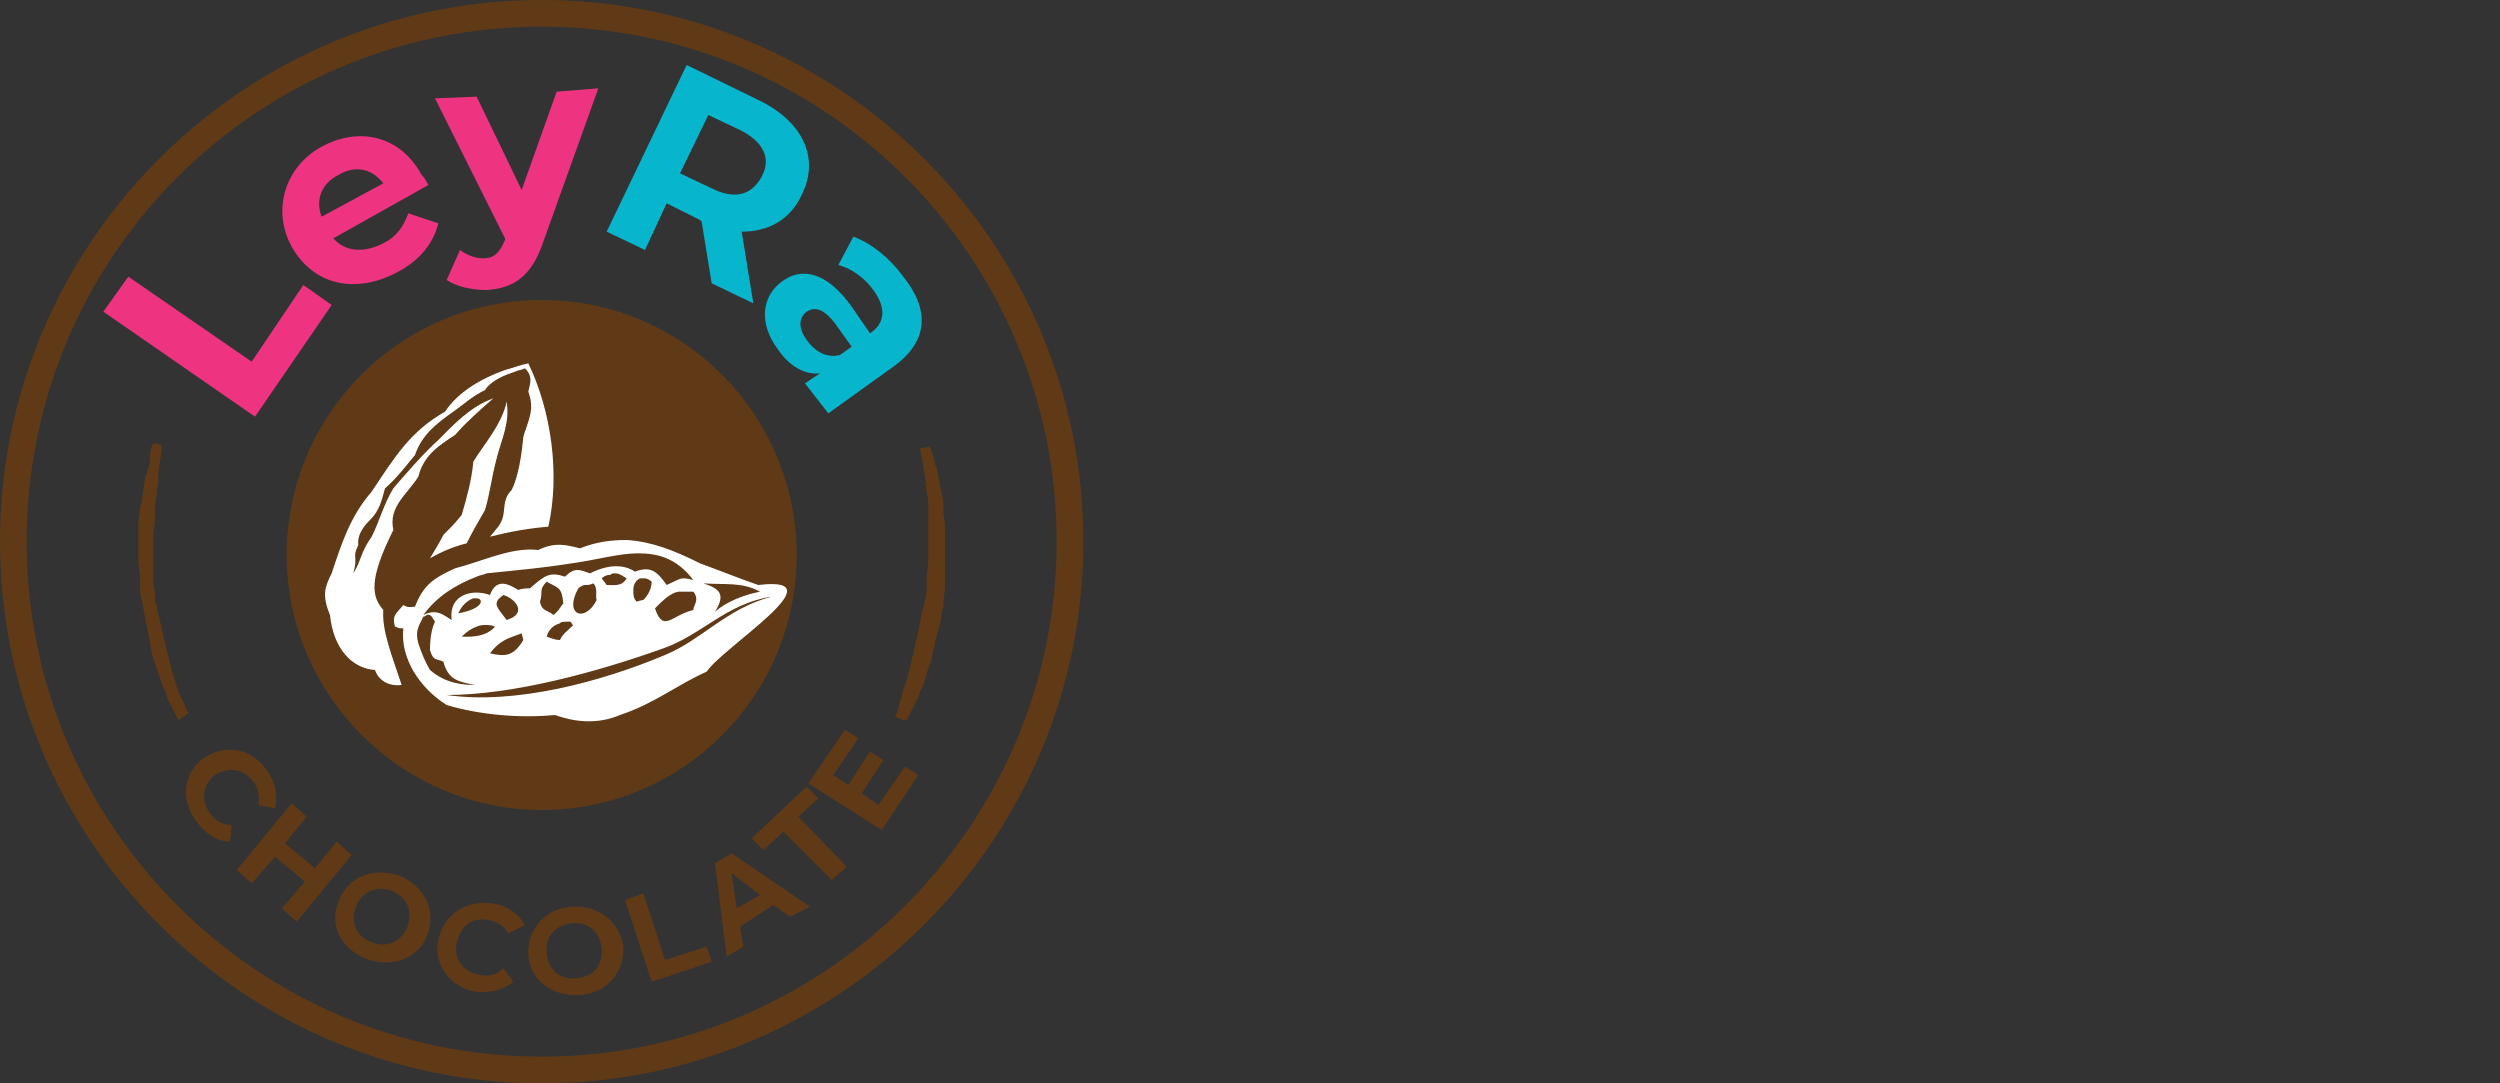 <?xml version="1.0" encoding="utf-8"?>
<!-- Generator: Adobe Illustrator 25.2.0, SVG Export Plug-In . SVG Version: 6.00 Build 0)  -->
<svg version="1.1" id="Layer_1" xmlns="http://www.w3.org/2000/svg" xmlns:xlink="http://www.w3.org/1999/xlink" x="0px" y="0px"
	 width="150px" height="65px" viewBox="0 0 150 65" style="enable-background:new 0 0 150 65;" xml:space="preserve">
<rect x="0" y="0" width="150" height="65" fill="#333333" stroke="none"/>
<g id="Layer_2_1_">
	<g id="Layer_1-2">
		<path style="fill:#603A17;" d="M12.2,45.5c1.3-0.9,2.9-0.6,3.8,0.7c0.5,0.7,0.7,1.5,0.5,2.3l-1-0.2c0.1-0.5,0-1-0.3-1.4
			c-0.6-0.8-1.5-0.9-2.3-0.4C12.2,47,12,48,12.6,48.8c0.3,0.4,0.7,0.7,1.3,0.7l-0.1,1c-0.8,0-1.5-0.5-2-1.2
			C10.8,48,11,46.4,12.2,45.5z"/>
		<path style="fill:#603A17;" d="M21.1,51.3l-3.3,4l-0.9-0.8l1.4-1.6l-1.8-1.5L15.1,53l-0.9-0.8l3.3-4l0.9,0.8l-1.3,1.6l1.8,1.5
			l1.3-1.6L21.1,51.3z"/>
		<path style="fill:#603A17;" d="M20.4,53.9c0.6-1.4,2.2-1.9,3.7-1.3c1.5,0.7,2.1,2.2,1.5,3.6c-0.6,1.4-2.2,1.9-3.7,1.3
			C20.3,56.8,19.7,55.3,20.4,53.9z M24.4,55.7c0.4-0.9,0.1-1.8-0.8-2.2c-0.8-0.4-1.8-0.1-2.2,0.8c-0.4,0.9-0.1,1.8,0.8,2.2
			C23.1,56.9,24,56.6,24.4,55.7z"/>
		<path style="fill:#603A17;" d="M26.3,56.4c0.3-1.5,1.6-2.4,3.2-2.2c0.9,0.1,1.6,0.6,2,1.3L30.5,56c-0.3-0.5-0.7-0.7-1.2-0.8
			c-1-0.2-1.7,0.4-1.9,1.4c-0.2,1,0.4,1.7,1.4,1.9c0.5,0.1,1,0,1.4-0.4l0.6,0.8c-0.6,0.5-1.4,0.7-2.3,0.6C27,59.2,26,57.9,26.3,56.4
			z"/>
		<path style="fill:#603A17;" d="M31.7,57.3c-0.1-1.5,1-2.8,2.6-2.9c1.6-0.1,2.9,0.9,3.1,2.4c0.1,1.5-1,2.8-2.6,2.9
			C33.1,59.8,31.8,58.8,31.7,57.3z M36.1,56.9c-0.1-1-0.8-1.6-1.8-1.5s-1.6,0.8-1.5,1.8c0.1,1,0.8,1.6,1.8,1.5
			C35.6,58.6,36.2,57.9,36.1,56.9z"/>
		<path style="fill:#603A17;" d="M37.5,54l1.1-0.4l1.3,4l2.5-0.8l0.3,0.9l-3.6,1.2L37.5,54z"/>
		<path style="fill:#603A17;" d="M46.4,54.3l-2,1.3l0.2,1.2l-1,0.6l-0.7-5.6l1-0.6l4.7,3.2L47.4,55L46.4,54.3z M45.6,53.7l-1.7-1.3
			l0.3,2.1L45.6,53.7z"/>
		<path style="fill:#603A17;" d="M47,49.9L45.8,51l-0.7-0.7l3.3-3.1l0.7,0.7l-1.2,1.1l2.9,3l-0.9,0.8L47,49.9z"/>
		<path style="fill:#603A17;" d="M54.3,46l0.8,0.5l-2.2,3.3L48.5,47l2.2-3.2l0.8,0.5L50,46.5l0.9,0.6l1.3-2l0.8,0.5l-1.3,2l1,0.7
			L54.3,46z"/>
		<path style="fill:#603A17;" d="M47.8,33.3c0,8.5-6.9,15.3-15.3,15.3s-15.3-6.9-15.3-15.3S24,18,32.5,18S47.8,24.9,47.8,33.3z"/>
		<path style="fill:#EE3481;" d="M6.2,18.7l1.5-2.1l7.4,5.1l3.1-4.6l1.7,1.2l-4.6,6.7L6.2,18.7z"/>
		<path style="fill:#EE3481;" d="M25.7,11.1L20,14.3c0.7,0.8,1.8,0.9,3,0.3c0.8-0.4,1.2-1,1.5-1.8l1.8,0.6c-0.3,1.2-1.1,2.2-2.4,2.9
			c-2.6,1.4-5.1,0.8-6.4-1.5c-1.2-2.2-0.4-4.8,1.8-6c2.2-1.2,4.7-0.7,6,1.7C25.5,10.7,25.6,10.9,25.7,11.1z M19.3,13l3.7-2
			c-0.7-0.9-1.7-1.1-2.7-0.5C19.3,11,18.9,12,19.3,13z"/>
		<path style="fill:#EE3481;" d="M35.9,5.3l-3.3,9.2c-0.7,2.1-1.8,2.8-3.4,2.9c-0.9,0-1.8-0.2-2.4-0.6l0.8-1.8
			c0.4,0.3,0.9,0.5,1.4,0.5c0.7,0,1-0.4,1.3-1.1l0-0.1l-4.2-8.4l2.5-0.1l2.7,5.6l2.1-5.9L35.9,5.3z"/>
		<path style="fill:#07B6CD;" d="M42.7,17l-0.6-3.7L42,13.2l-2-1L38.7,15l-2.3-1.1l4.8-10L45.5,6c2.7,1.3,3.7,3.5,2.6,5.7
			c-0.7,1.5-2,2.2-3.6,2.2l0.7,4.3L42.7,17z M44.4,7.8l-1.9-0.9l-1.7,3.5l1.9,0.9c1.4,0.7,2.4,0.4,3-0.7C46.3,9.5,45.8,8.5,44.4,7.8
			L44.4,7.8z"/>
		<path style="fill:#07B6CD;" d="M53.6,22l-3.9,2.8L48.3,23l0.9-0.6c-0.9,0.1-1.8-0.4-2.5-1.4c-1.2-1.6-1-3.2,0.2-4.1
			c1.2-0.9,2.7-0.6,4.2,1.5l1.1,1.6c0.9-0.6,1-1.5,0.2-2.6c-0.5-0.7-1.3-1.3-2.1-1.5l0.9-1.7c1.1,0.4,2.2,1.3,3,2.4
			C55.8,18.6,55.7,20.5,53.6,22z M50.4,21.3l0.7-0.5l-1-1.4c-0.7-0.9-1.2-1-1.7-0.7c-0.5,0.4-0.5,1,0,1.7
			C48.9,21.1,49.6,21.5,50.4,21.3z"/>
		<path style="fill:#603A17;" d="M55.7,26.9c0,0,0.1,0.2,0.2,0.7c0.1,0.2,0.1,0.5,0.2,0.8c0.1,0.3,0.1,0.7,0.2,1
			c0.1,0.4,0.1,0.8,0.2,1.2c0.1,0.4,0.1,0.9,0.1,1.4c0,0.2,0,0.5,0,0.7c0,0.2,0,0.5,0,0.7c0,0.5,0,1-0.1,1.5c0,0.5-0.1,1-0.2,1.5
			c-0.1,0.5-0.2,1-0.3,1.5c-0.1,0.5-0.2,0.9-0.4,1.3c-0.1,0.4-0.3,0.8-0.4,1.2c-0.1,0.4-0.3,0.7-0.4,1c-0.1,0.3-0.3,0.5-0.4,0.7
			c-0.2,0.4-0.3,0.6-0.3,0.6l0,0c0,0,0.1-0.2,0.2-0.7c0.1-0.2,0.2-0.5,0.3-0.8c0.1-0.3,0.2-0.6,0.3-1c0.1-0.4,0.2-0.8,0.3-1.2
			c0.1-0.4,0.2-0.9,0.3-1.3c0.1-0.5,0.2-0.9,0.3-1.4c0.1-0.5,0.2-1,0.2-1.5c0.1-0.5,0.1-1,0.1-1.5c0-0.3,0-0.5,0-0.7
			c0-0.2,0-0.5,0-0.7c0-0.5,0-0.9,0-1.4c0-0.4,0-0.8-0.1-1.2c0-0.4-0.1-0.7-0.1-1c0-0.3-0.1-0.6-0.1-0.8
			C55.7,27.1,55.6,26.9,55.7,26.9L55.7,26.9z"/>
		<path style="fill:#603A17;" d="M54.2,43.2l-0.5-0.2l0.1-0.2c0,0,0.1-0.2,0.2-0.7c0-0.1,0.1-0.2,0.1-0.3c0-0.1,0.1-0.3,0.1-0.4
			c0-0.1,0.1-0.2,0.1-0.3c0.1-0.2,0.1-0.4,0.2-0.7l0.3-1.2l0.3-1.3c0-0.2,0.1-0.4,0.1-0.6c0.1-0.3,0.1-0.6,0.2-0.8
			c0-0.2,0.1-0.3,0.1-0.5c0.1-0.3,0.1-0.6,0.1-0.9l0-0.3c0-0.4,0.1-0.8,0.1-1.2l0-0.8c0-0.1,0-0.3,0-0.5l0-0.2c0-0.4,0-0.9,0-1.3
			c0-0.1,0-0.3,0-0.4c0-0.3,0-0.5-0.1-0.8l-0.1-1c0-0.2-0.1-0.4-0.1-0.5c0-0.1,0-0.2,0-0.2l-0.2-1l0.6-0.1l0.1,0.3
			c0,0,0.1,0.2,0.2,0.7c0,0.1,0,0.1,0.1,0.2c0,0.2,0.1,0.4,0.1,0.6l0.2,1c0.1,0.3,0.1,0.5,0.1,0.8c0,0.1,0,0.3,0,0.4
			c0.1,0.4,0.1,0.9,0.1,1.3l0,0.1c0,0.1,0,0.2,0,0.2c0,0.2,0,0.3,0,0.5l0,0.8c0,0.4,0,0.8,0,1.2l0,0.3c0,0.3-0.1,0.7-0.1,1
			c0,0.2,0,0.3-0.1,0.5c0,0.4-0.1,0.7-0.2,1.1c0,0.1-0.1,0.3-0.1,0.4c-0.1,0.2-0.1,0.3-0.1,0.5c-0.1,0.3-0.2,0.6-0.2,0.9
			c-0.2,0.4-0.3,0.8-0.4,1.2c-0.1,0.3-0.2,0.5-0.3,0.7c0,0.1-0.1,0.2-0.1,0.3c-0.1,0.2-0.2,0.4-0.3,0.6c0,0.1-0.1,0.1-0.1,0.2
			c-0.2,0.4-0.3,0.6-0.3,0.6L54.2,43.2z"/>
		<path style="fill:#603A17;" d="M10.9,42.8c0,0-0.1-0.2-0.3-0.6c-0.1-0.2-0.2-0.4-0.3-0.7c-0.1-0.3-0.2-0.6-0.4-1
			c-0.1-0.4-0.3-0.8-0.4-1.2c-0.1-0.4-0.2-0.9-0.4-1.3c-0.1-0.5-0.2-1-0.3-1.5c-0.1-0.5-0.2-1-0.2-1.5c-0.1-0.5-0.1-1-0.1-1.5
			c0-0.3,0-0.5,0-0.8c0-0.3,0-0.5,0-0.7c0-0.5,0-0.9,0.1-1.4c0.1-0.4,0.1-0.9,0.2-1.2c0.1-0.4,0.2-0.7,0.2-1C9,28,9,27.8,9.1,27.6
			c0.1-0.4,0.2-0.7,0.2-0.7l0.1,0c0,0,0,0.3-0.1,0.7c0,0.2-0.1,0.5-0.1,0.8c0,0.3-0.1,0.7-0.1,1C9,29.8,9,30.2,9,30.6
			c0,0.4,0,0.9-0.1,1.4c0,0.2,0,0.5,0,0.7c0,0.2,0,0.5,0,0.7c0,0.5,0,1,0.1,1.5c0,0.5,0.1,1,0.2,1.5c0.1,0.5,0.2,1,0.2,1.4
			c0.1,0.5,0.2,0.9,0.3,1.3c0.1,0.4,0.2,0.8,0.3,1.2c0.1,0.4,0.2,0.7,0.3,1c0.1,0.3,0.2,0.5,0.3,0.7C10.8,42.6,10.9,42.8,10.9,42.8
			L10.9,42.8z"/>
		<path style="fill:#603A17;" d="M10.7,43.2l-0.1-0.2c0,0-0.1-0.2-0.3-0.6c0-0.1-0.1-0.1-0.1-0.2c-0.1-0.2-0.2-0.3-0.2-0.5l-0.4-1
			c-0.1-0.4-0.3-0.8-0.4-1.2C9.1,39.1,9,38.8,9,38.5c0-0.2-0.1-0.3-0.1-0.5c0-0.2-0.1-0.3-0.1-0.5c-0.1-0.3-0.1-0.6-0.2-1
			c0-0.2-0.1-0.4-0.1-0.5c-0.1-0.3-0.1-0.7-0.1-1l0-0.3c0-0.4-0.1-0.8-0.1-1.2c0-0.2,0-0.4,0-0.6l0-0.2c0-0.2,0-0.3,0-0.5
			c0-0.1,0-0.2,0-0.2l0-0.2c0-0.4,0-0.8,0.1-1.2c0-0.1,0-0.3,0.1-0.4c0-0.3,0.1-0.6,0.1-0.8c0-0.2,0.1-0.5,0.1-0.7
			c0-0.1,0-0.2,0.1-0.3c0.1-0.3,0.2-0.6,0.2-0.8C9,27,9.1,26.8,9.1,26.8l0.1-0.2l0.5,0.1l0,0.2c0,0,0,0.3-0.1,0.7l-0.1,0.8
			c0,0.1,0,0.2,0,0.3c0,0.2,0,0.5-0.1,0.7c0,0.2,0,0.5-0.1,0.8c0,0.1,0,0.3,0,0.4c0,0.4,0,0.9-0.1,1.3c0,0.1,0,0.2,0,0.3
			c0,0.1,0,0.3,0,0.4l0,0.7c0,0.4,0,0.8,0,1.2l0,0.3c0,0.3,0.1,0.6,0.1,1c0,0.2,0,0.4,0.1,0.5c0,0.3,0.1,0.6,0.2,0.9
			c0,0.2,0.1,0.3,0.1,0.5l0.3,1.3l0.3,1.2l0.3,1c0.1,0.2,0.1,0.4,0.2,0.5c0,0.1,0.1,0.2,0.1,0.2l0.4,0.9L10.7,43.2z"/>
		<path style="fill:#603A17;" d="M32.5,65C14.6,65,0,50.4,0,32.5S14.6,0,32.5,0S65,14.6,65,32.5S50.4,65,32.5,65z M32.5,1.6
			C15.4,1.6,1.6,15.4,1.6,32.5s13.9,30.9,30.9,30.9s30.9-13.9,30.9-30.9S49.6,1.6,32.5,1.6L32.5,1.6z"/>
		<path id="path4317" style="fill:#FFFFFF;" d="M31.7,21.8c-0.5,0.1-1,0.3-1.4,0.4v0c-1.4,0.5-2.8,1.3-3.6,2.5
			c-2.1,1.2-3,2.7-4.4,4.8c-1.3,1.5-1.8,3.1-2.4,4.9c-0.4,0.8-0.6,1.3-0.1,2.5c0.2,2,1.3,3.2,2.7,3.3c0.2,0.6,0.8,1,1.6,0.9
			c-0.6-1.8-1.2-3.3-1.1-4.5c-0.7-0.8-0.9-1.8,0.6-4.8c-0.3-1.4,0.8-2.1,1.5-3.2c0.3-1.2,1.1-1.8,2.2-2.5c0.7-0.8,1.5-1.5,2.3-2.2
			c-1.4,0.5-2.4,1.6-3.3,2.5c-0.9,0.8-2.1,2.2-2.7,2.9c-0.6,1-0.8,1.9-1.3,2.9c-0.7,1-0.6,1.4-1.1,2.2c0.3-1.1-0.1-0.9,0.3-1.7
			c-0.1-0.7,0.5-1.3,0.7-1.5c0.6-0.6,0.7-1.2,0.9-1.9c0.7-0.6,1.3-1.4,1.8-2c0.4-1.2,1.3-1.9,2.3-2.6c0.7-0.5,1.1-0.9,1.9-1.3
			c0.4-0.6,1.2-0.9,1.8-1.1c0.2-0.1,0.4-0.1,0.6-0.2c0.5,0.5,0.3,0.9,0.2,1.4c0.4,1.1,0,1.7-0.3,2.7c-0.1,1.1-0.3,2.4-0.7,3.2
			c-0.5,0.5-0.4,1-0.5,1.5c-0.1,0.6-0.5,0.9-0.8,1.3c1.2-0.3,2.3-0.5,3.5-0.6C33.6,28.5,33.1,24.7,31.7,21.8L31.7,21.8z M30.4,24.1
			c-0.3,1.4-1.4,2.6-2,3.6c-0.1,1.1-0.4,2.2-0.7,3.2c-0.4,0.5-0.7,0.8-1.1,1.2c-0.2,0.4-0.5,0.9-0.8,1.4c0.7-0.4,1.4-0.7,2.2-0.9
			c0.4-0.8,0.7-1.3,1.1-2c0.3-1,0.4-2,0.7-3.1C30.1,26.3,30.6,25.4,30.4,24.1z M37.6,32.4c-0.9,0-1.8,0.1-2.8,0.5
			c-0.8-0.2-1.5-0.4-2.5,0.1c-1.6-0.2-3.4,0.7-5,1.1c-1.3,0.6-1.9,1-2.4,2.3c-0.2,0-0.4,0.1-0.7-0.1c-0.4,0.5-0.7,0.6-0.5,1.3
			c0.2,0,0,0.1,0.5,0.1c-0.2,1.8,1,3.6,2.6,4.6c2,0.6,4.4,0.8,6.5,0.6c1.1,0.4,2.5,0.6,3.9,0c2.1-0.7,3.4-1.8,5.2-2.6
			c1-1.5,8-5.8,3.1-5.2c-0.9-0.3-2.4-0.9-3.5-1.3C40.4,33,39.1,32.5,37.6,32.4z M38.3,33.2c1.2,0,2.3,0.3,3.3,1.6
			c-0.8-0.2-0.7-0.1-1.6,0.3c-0.5-0.7-0.9-1.2-1.9-0.8c-0.6-0.4-1.5-0.5-2.7,0.1c-0.6-0.2-0.9-0.4-1.5,0.2c-0.9-0.3-1.2-0.1-2.1,0.7
			c-0.1,0-0.5,0-0.7,0.1c-0.5-0.3-1.3-0.8-1.7,0.3c-1.1-0.4-2.5,0-2.3,1.5c-0.5-0.3-0.9-0.7-1.7-0.3c0.8-1.1,1.9-1.8,3.2-2.3
			c0.2-0.1,0.4-0.1,0.6-0.2c1.9-0.2,3.2-0.3,5.1-0.6C35.8,33.6,37.1,33.2,38.3,33.2L38.3,33.2z M36.9,34.4c0.3,0,0.5,0.2,0.7,0.3
			c-0.3,0.5-0.7,0.4-1.2,0.4l-0.3-0.4c0.1-0.1,0.3-0.2,0.4-0.2c0,0,0.1,0,0.1,0C36.7,34.4,36.8,34.4,36.9,34.4L36.9,34.4z
			 M38.7,34.7c0.1,0,0.3,0.1,0.4,0.2c0,0.4-0.2,0.8-0.5,1.1c-0.1,0-0.4,0.1-0.4,0.1c-0.2-0.2-0.2-0.4-0.2-0.7c0-0.4,0.2-0.6,0.4-0.7
			C38.4,34.7,38.5,34.7,38.7,34.7z M32.8,34.9c0.7,0.4,0.9,0.3,1,1.3c-0.1,0.1-0.3,0.5-0.6,0.7c-0.3-0.3-0.7-0.2-0.8-0.8
			C32.6,35.5,32.3,35.4,32.8,34.9z M35.6,35c0.3,0.3,0.1,0.8,0.2,1c-0.7,1.4-2,0.9-1.1-0.7c0.1-0.1,0.3-0.2,0.4-0.2
			C35.3,35.1,35.4,35.1,35.6,35L35.6,35z M42.2,35c1.3,0.1,2.3-0.1,3.4,0.5c-1,0.2-2,0.6-2.7,1.2C43.6,35.6,43.1,35.3,42.2,35
			L42.2,35z M41.1,35.5c0.2,0,0.3,0,0.5,0c0.4,0.5,0,0.8,0,1.1c-1.3,0.3-1.8,1.4-2.3-0.1c0.5-0.5,0.9-0.9,1.4-1
			C40.8,35.5,41,35.5,41.1,35.5L41.1,35.5z M30.2,35.7c0.7,0.2,1.5,1.1,0.2,1.5C29.8,36.4,29.5,36.2,30.2,35.7L30.2,35.7z
			 M46.3,35.8c-2.7,0.7-4.2,2.6-6.4,3.5c-3.8,1.6-9,3-13.1,2.4c4,0,9.1-1.4,13-2.8C42.1,38.1,43.6,36.2,46.3,35.8z M28.6,35.9
			c0.4,0,0.5,0.6-1.1,0.9c0.2-0.5,0.6-0.8,0.9-0.9C28.4,35.9,28.5,35.9,28.6,35.9L28.6,35.9z M25.6,36.9L25.6,36.9
			c0.3-0.1,0.4,0.3,0.5,0.4c-0.3,0.6-0.3,1.5-0.3,1.7c0.2,0.7,0.4,0.5,0.8,0.7c0.3,1.1,0.9,1.2,1.9,1.4c-1.2,0-2-0.3-2.7-0.9
			c-0.3-0.5-0.5-1-0.7-1.6c-0.2-0.7,0-1,0.3-1.6C25.5,37,25.6,36.9,25.6,36.9L25.6,36.9z M34.2,37.3c0.1,0,0.1,0.2,0.2,0.2
			c-0.3,0.3-0.7,0.6-0.8,0.9c-0.3,0-0.5-0.1-0.8-0.2c0.1-0.4,0.4-0.7,0.8-0.8C33.6,37.3,33.9,37.3,34.2,37.3L34.2,37.3z M29.1,37.5
			c0.2,0,0.4,0,0.6,0.1c-0.6,0.7-1.7,0.6-2,0.6c0.3-0.3,0.6-0.5,0.9-0.6C28.8,37.5,29,37.5,29.1,37.5z M31.3,38l0.1,0.4
			c-0.6,1-1.1,1-2,0.8C30,38.4,30.5,38.3,31.3,38z"/>
	</g>
</g>
</svg>
